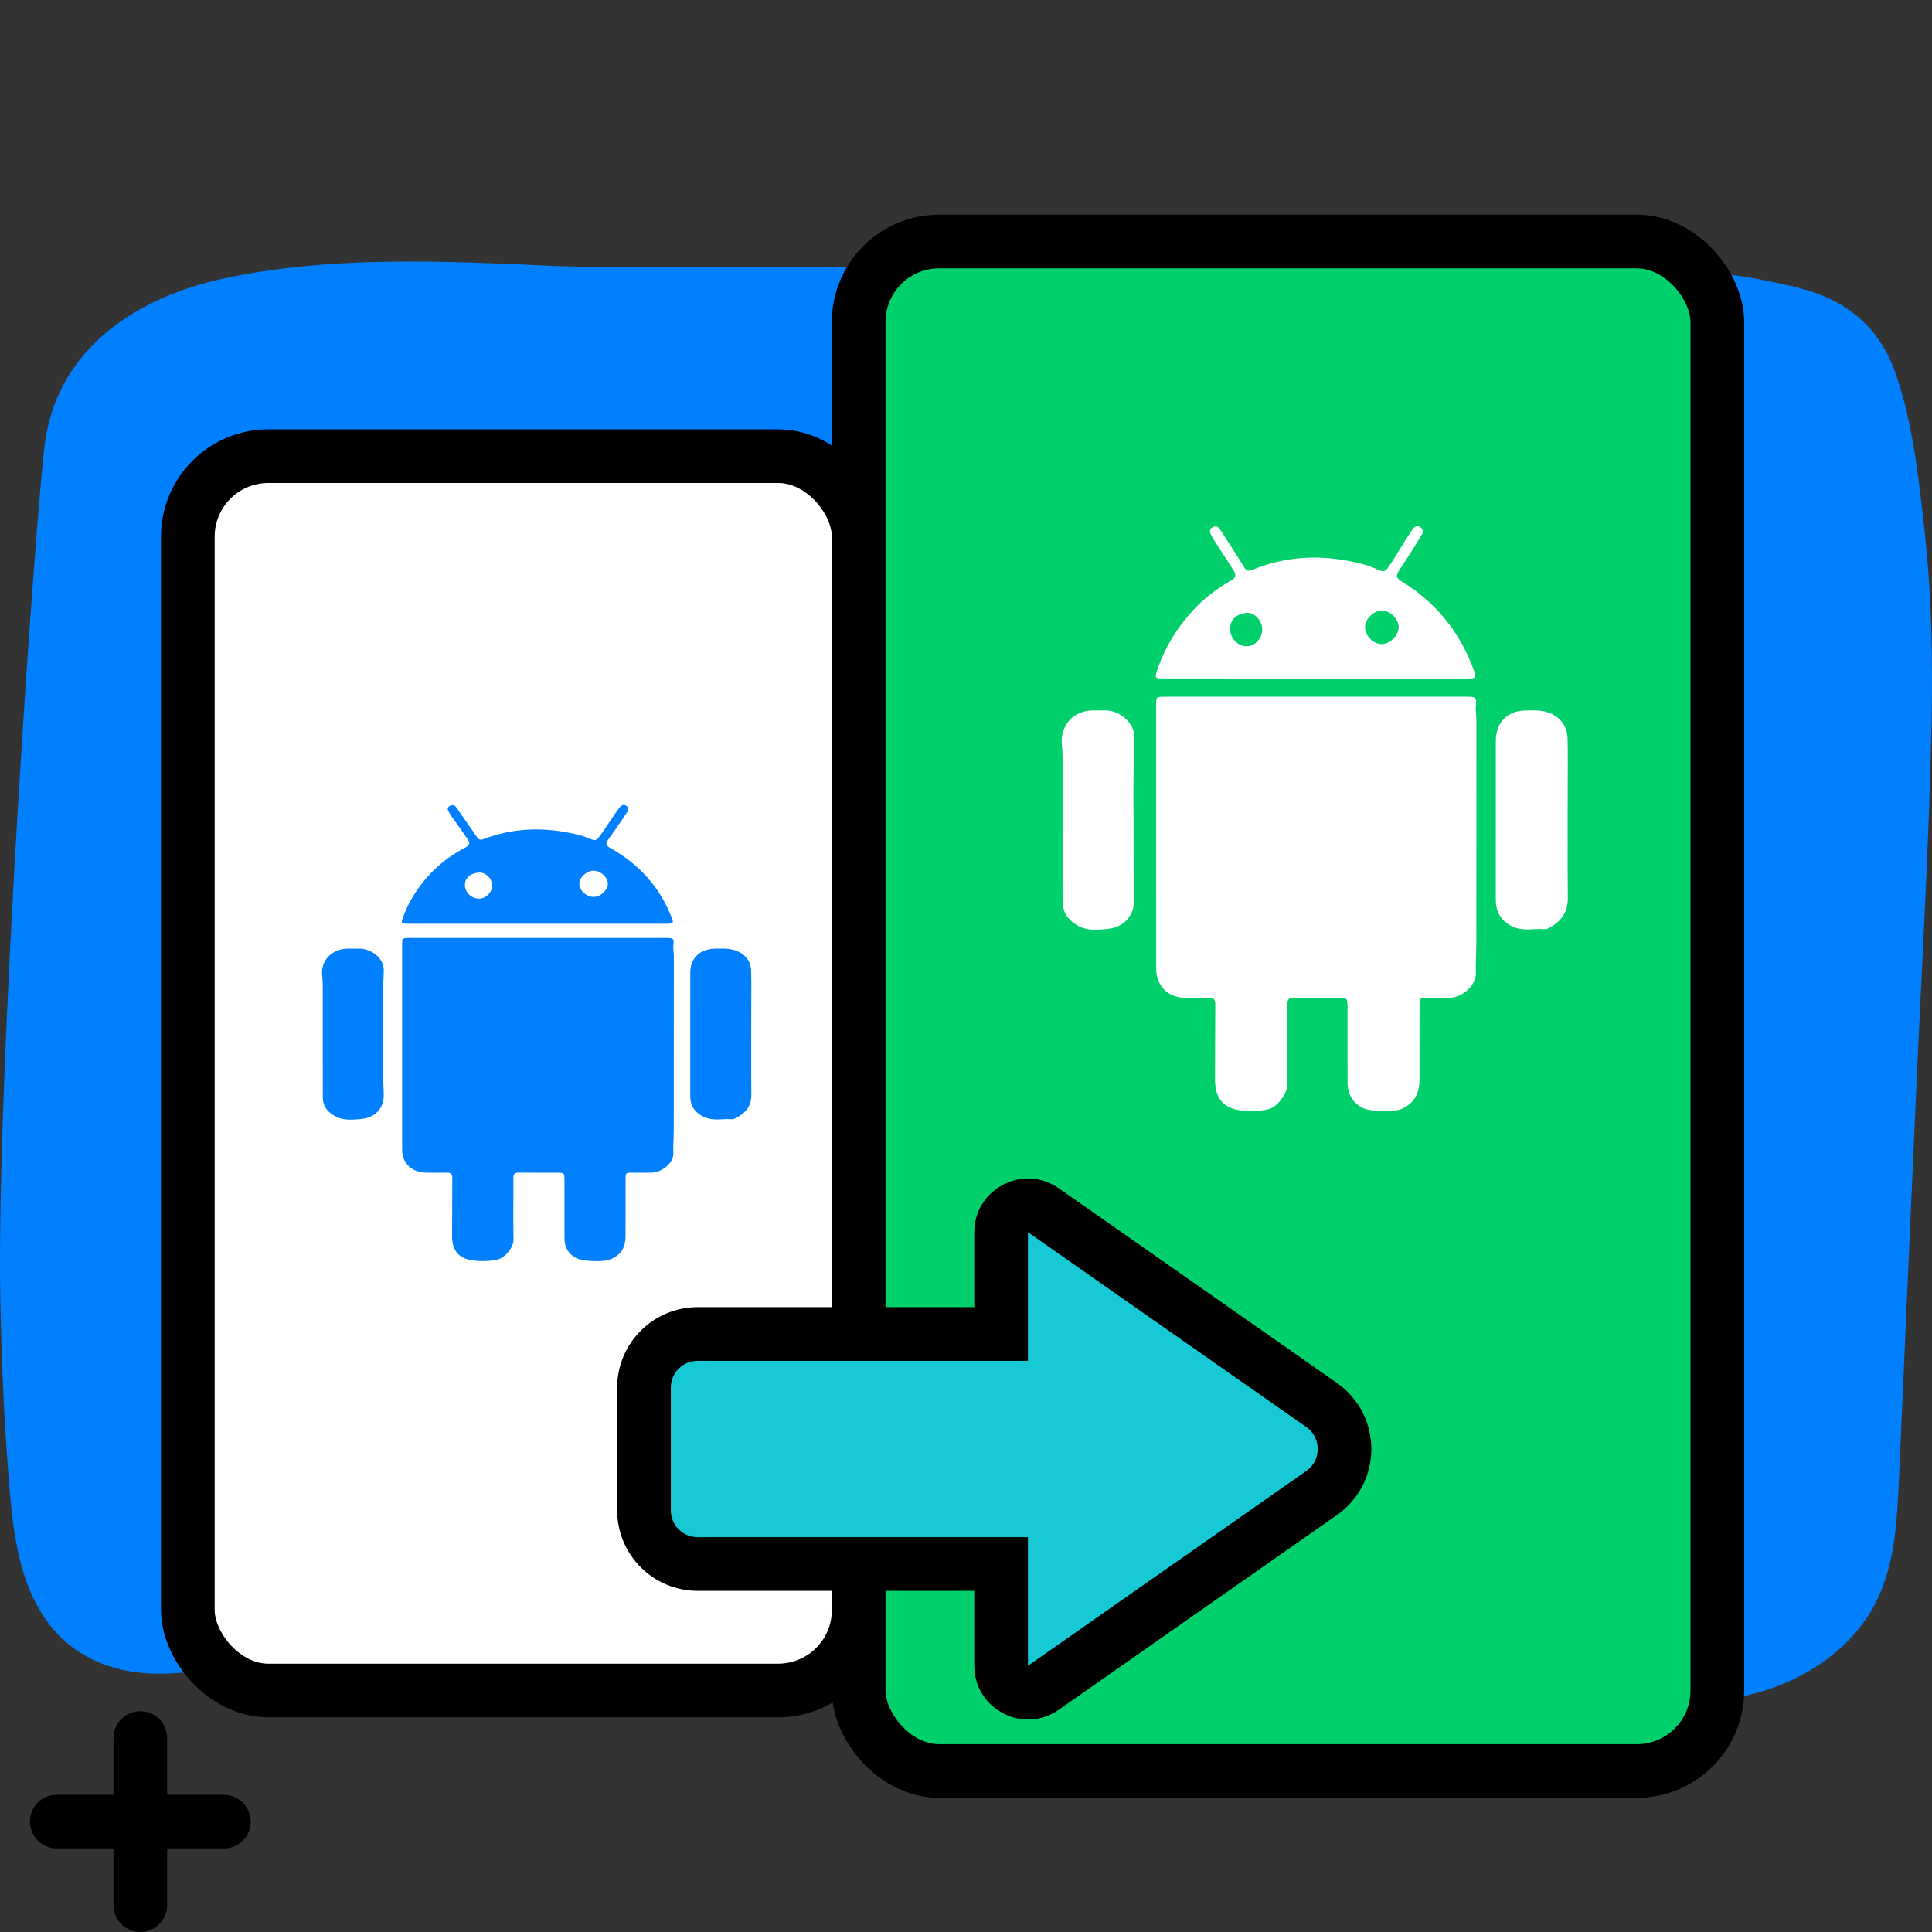 <svg width="72" height="72" viewBox="0 0 72 72" fill="none" xmlns="http://www.w3.org/2000/svg">
<rect x="0" y="0" width="72" height="72" fill="#333333" stroke="none"/>
<path d="M71.725 19.804C71.508 17.846 71.287 15.74 70.629 13.878C70.027 12.178 68.808 11.193 67.129 10.754C65.064 10.217 62.87 10.006 60.748 9.886C56.287 9.634 25.01 10.11 20.53 9.906C16.509 9.723 12.251 9.524 8.288 10.39C5.178 11.07 2.253 12.893 1.696 16.354C1.395 18.223 -0.17 40.139 0.015 48.586C0.066 50.935 0.166 53.288 0.369 55.628C0.51 57.245 0.748 58.967 1.682 60.322C2.749 61.866 4.437 62.439 6.225 62.369C8.32 62.288 10.428 61.798 12.509 61.544C22.501 60.322 30.709 63.22 39.656 63.705C44.172 63.95 47.834 62.439 52.312 63.092C54.558 63.419 57.315 62.722 59.554 63.088C61.502 63.406 63.526 63.621 65.461 63.092C66.995 62.673 68.45 61.812 69.423 60.5C70.629 58.875 70.689 56.87 70.777 54.909C70.984 50.226 71.192 45.541 71.401 40.858C71.608 36.175 71.893 31.488 71.987 26.803C72.028 24.472 71.981 22.129 71.725 19.804Z" fill="#0080FF"/>
<rect x="7" y="17" width="25" height="46" rx="3" fill="white" stroke="black" stroke-width="2"/>
<path d="M25.094 35.216C25.125 34.982 25.095 34.955 24.843 34.955C23.246 34.955 21.649 34.955 20.052 34.955C18.46 34.955 16.869 34.955 15.277 34.955C14.987 34.955 14.986 34.956 14.986 35.219L14.987 42.755C14.987 42.81 14.986 42.865 14.99 42.92C15.019 43.379 15.381 43.697 15.881 43.702C16.139 43.704 16.397 43.705 16.655 43.702C16.791 43.7 16.857 43.753 16.856 43.878C16.853 44.607 16.851 45.335 16.848 46.064C16.845 46.57 17.065 46.868 17.54 46.957C17.852 47.015 18.173 47.006 18.488 46.954C18.828 46.897 19.143 46.473 19.137 46.202C19.122 45.435 19.137 44.667 19.131 43.9C19.13 43.747 19.19 43.698 19.352 43.7C19.814 43.707 20.277 43.702 20.739 43.703C21.023 43.703 21.036 43.713 21.036 43.972C21.037 44.706 21.035 45.44 21.038 46.174C21.04 46.601 21.333 46.923 21.787 46.971C22.029 46.997 22.276 47.014 22.522 46.984C22.618 46.973 22.708 46.951 22.796 46.911C23.172 46.743 23.31 46.448 23.312 46.086C23.316 45.363 23.312 44.64 23.314 43.916C23.314 43.713 23.325 43.704 23.551 43.703C23.797 43.702 24.043 43.708 24.289 43.701C24.681 43.69 25.111 43.325 25.094 42.979C25.081 42.691 25.109 42.407 25.109 42.121C25.111 39.957 25.109 37.793 25.113 35.629C25.113 35.49 25.076 35.356 25.094 35.216ZM15.217 34.425C16.82 34.425 18.424 34.425 20.027 34.425C21.636 34.425 23.245 34.426 24.854 34.425C25.094 34.425 25.113 34.399 25.034 34.198C24.6 33.088 23.842 32.22 22.746 31.604C22.573 31.507 22.559 31.439 22.671 31.281C22.796 31.106 22.921 30.931 23.043 30.754C23.159 30.587 23.273 30.418 23.383 30.248C23.435 30.168 23.433 30.089 23.339 30.03C23.243 29.97 23.168 30.007 23.104 30.077C23.074 30.111 23.05 30.15 23.023 30.186C22.77 30.522 22.567 30.886 22.305 31.216C22.23 31.311 22.165 31.33 22.05 31.283C21.886 31.216 21.718 31.151 21.545 31.109C20.352 30.816 19.173 30.831 18.019 31.271C17.912 31.312 17.84 31.296 17.778 31.203C17.663 31.028 17.541 30.858 17.422 30.686C17.283 30.486 17.144 30.286 17.004 30.087C16.946 30.005 16.866 29.982 16.771 30.03C16.67 30.081 16.668 30.156 16.719 30.241C16.75 30.294 16.778 30.35 16.814 30.401C17.011 30.683 17.211 30.965 17.41 31.247C17.532 31.42 17.519 31.491 17.342 31.584C16.902 31.816 16.504 32.094 16.158 32.438C15.645 32.948 15.26 33.526 15.019 34.184C14.936 34.41 14.951 34.425 15.217 34.425ZM22.12 32.448C22.375 32.446 22.645 32.686 22.653 32.921C22.661 33.161 22.394 33.419 22.131 33.425C21.86 33.431 21.599 33.196 21.591 32.941C21.583 32.706 21.859 32.45 22.12 32.448ZM17.861 32.518C18.113 32.507 18.341 32.751 18.34 33.005C18.338 33.26 18.112 33.486 17.853 33.49C17.582 33.494 17.329 33.26 17.328 33.004C17.308 32.695 17.571 32.53 17.861 32.518ZM27.997 37.575C27.997 37.112 28.006 36.648 27.992 36.185C27.983 35.862 27.834 35.614 27.499 35.457C27.234 35.334 26.964 35.353 26.69 35.353C26.097 35.352 25.726 35.696 25.725 36.242C25.724 37.003 25.724 37.764 25.724 38.525C25.724 39.303 25.725 40.08 25.724 40.858C25.724 41.181 25.862 41.425 26.173 41.596C26.465 41.756 26.776 41.717 27.084 41.704C27.178 41.7 27.283 41.73 27.365 41.692C27.765 41.511 28.004 41.239 28 40.801C27.99 39.726 27.997 38.651 27.997 37.575ZM13.39 35.352C13.252 35.353 13.114 35.352 12.976 35.352C12.371 35.357 11.942 35.797 12.007 36.352C12.023 36.489 12.029 36.627 12.029 36.764V38.735C12.029 39.458 12.027 40.181 12.03 40.904C12.032 41.218 12.197 41.439 12.493 41.599C12.797 41.764 13.123 41.73 13.441 41.704C13.978 41.66 14.304 41.308 14.301 40.814C14.298 40.516 14.273 40.219 14.275 39.921C14.283 38.68 14.243 37.438 14.302 36.197C14.327 35.666 13.781 35.351 13.39 35.352Z" fill="#0080FF"/>
<rect x="32" y="9" width="32" height="57" rx="3" fill="#00D06C" stroke="black" stroke-width="2"/>
<path d="M55.002 26.3C55.038 26 55.002 25.965 54.706 25.965C52.823 25.965 50.94 25.965 49.057 25.965C47.181 25.965 45.305 25.965 43.429 25.965C43.086 25.965 43.086 25.966 43.086 26.304L43.087 35.968C43.087 36.039 43.086 36.11 43.09 36.18C43.124 36.768 43.551 37.176 44.14 37.183C44.444 37.186 44.749 37.187 45.053 37.183C45.213 37.18 45.291 37.248 45.29 37.409C45.286 38.343 45.284 39.277 45.28 40.212C45.277 40.861 45.536 41.243 46.096 41.357C46.463 41.431 46.842 41.42 47.214 41.353C47.614 41.28 47.985 40.736 47.979 40.389C47.962 39.405 47.978 38.421 47.972 37.437C47.971 37.24 48.041 37.177 48.232 37.18C48.777 37.189 49.322 37.183 49.868 37.184C50.203 37.184 50.218 37.197 50.218 37.529C50.219 38.47 50.216 39.411 50.22 40.353C50.223 40.9 50.568 41.313 51.102 41.375C51.388 41.409 51.679 41.43 51.969 41.392C52.083 41.377 52.189 41.349 52.293 41.299C52.736 41.082 52.899 40.704 52.901 40.24C52.905 39.312 52.901 38.385 52.903 37.458C52.903 37.197 52.916 37.185 53.182 37.184C53.472 37.183 53.763 37.19 54.053 37.181C54.515 37.167 55.021 36.699 55.002 36.256C54.986 35.886 55.019 35.522 55.019 35.154C55.022 32.379 55.02 29.604 55.023 26.829C55.024 26.652 54.98 26.479 55.002 26.3ZM43.358 25.285C45.248 25.286 47.138 25.286 49.028 25.286C50.925 25.286 52.822 25.287 54.719 25.286C55.002 25.285 55.024 25.252 54.931 24.994C54.419 23.571 53.526 22.457 52.233 21.667C52.03 21.543 52.013 21.456 52.145 21.254C52.292 21.029 52.44 20.804 52.584 20.578C52.721 20.363 52.854 20.147 52.985 19.928C53.045 19.826 53.043 19.724 52.933 19.649C52.82 19.572 52.731 19.62 52.656 19.709C52.62 19.753 52.592 19.803 52.559 19.849C52.262 20.28 52.023 20.747 51.714 21.171C51.626 21.292 51.548 21.316 51.413 21.256C51.22 21.17 51.022 21.087 50.818 21.033C49.411 20.657 48.022 20.677 46.661 21.241C46.535 21.294 46.45 21.273 46.377 21.153C46.241 20.929 46.098 20.71 45.957 20.49C45.793 20.234 45.63 19.977 45.464 19.722C45.396 19.617 45.302 19.587 45.19 19.649C45.071 19.715 45.068 19.811 45.128 19.92C45.165 19.988 45.198 20.059 45.24 20.124C45.473 20.487 45.708 20.849 45.943 21.21C46.086 21.432 46.072 21.523 45.863 21.642C45.344 21.939 44.874 22.296 44.467 22.737C43.862 23.391 43.408 24.133 43.124 24.976C43.026 25.266 43.044 25.285 43.358 25.285ZM51.495 22.75C51.796 22.748 52.115 23.055 52.124 23.356C52.134 23.664 51.818 23.995 51.508 24.003C51.19 24.01 50.881 23.709 50.872 23.383C50.863 23.081 51.188 22.752 51.495 22.75ZM46.474 22.84C46.772 22.826 47.041 23.139 47.039 23.464C47.037 23.791 46.77 24.081 46.465 24.086C46.145 24.092 45.847 23.792 45.846 23.464C45.822 23.067 46.133 22.856 46.474 22.84ZM58.424 29.325C58.424 28.731 58.434 28.137 58.419 27.543C58.408 27.128 58.232 26.81 57.837 26.609C57.525 26.451 57.206 26.476 56.884 26.476C56.184 26.475 55.746 26.915 55.745 27.615C55.744 28.591 55.745 29.567 55.745 30.543C55.745 31.541 55.745 32.538 55.744 33.535C55.744 33.95 55.907 34.263 56.274 34.482C56.618 34.687 56.984 34.637 57.347 34.62C57.459 34.615 57.582 34.653 57.679 34.605C58.15 34.373 58.433 34.024 58.428 33.462C58.416 32.084 58.424 30.704 58.424 29.325ZM41.203 26.475C41.041 26.476 40.878 26.474 40.715 26.475C40.002 26.481 39.496 27.044 39.573 27.756C39.592 27.933 39.599 28.109 39.599 28.286V30.812C39.599 31.74 39.596 32.667 39.6 33.594C39.602 33.997 39.798 34.281 40.146 34.486C40.505 34.697 40.889 34.654 41.264 34.62C41.896 34.564 42.282 34.113 42.277 33.479C42.274 33.097 42.245 32.716 42.247 32.334C42.257 30.742 42.209 29.15 42.279 27.558C42.309 26.877 41.665 26.473 41.203 26.475Z" fill="white"/>
<path d="M5.229 64.771V71" stroke="black" stroke-width="2" stroke-linecap="round" stroke-linejoin="round"/>
<path d="M2.115 67.886H8.344" stroke="black" stroke-width="2" stroke-linecap="round" stroke-linejoin="round"/>
<path d="M37.308 62.079C37.308 62.888 38.219 63.362 38.882 62.899L49.253 55.639C50.391 54.842 50.391 53.158 49.253 52.361L38.882 45.101C38.219 44.638 37.308 45.112 37.308 45.921V49.714H26C24.895 49.714 24 50.61 24 51.714V56.286C24 57.39 24.895 58.286 26 58.286H37.308V62.079Z" fill="#17C9D4" stroke="black" stroke-width="2"/>
</svg>
